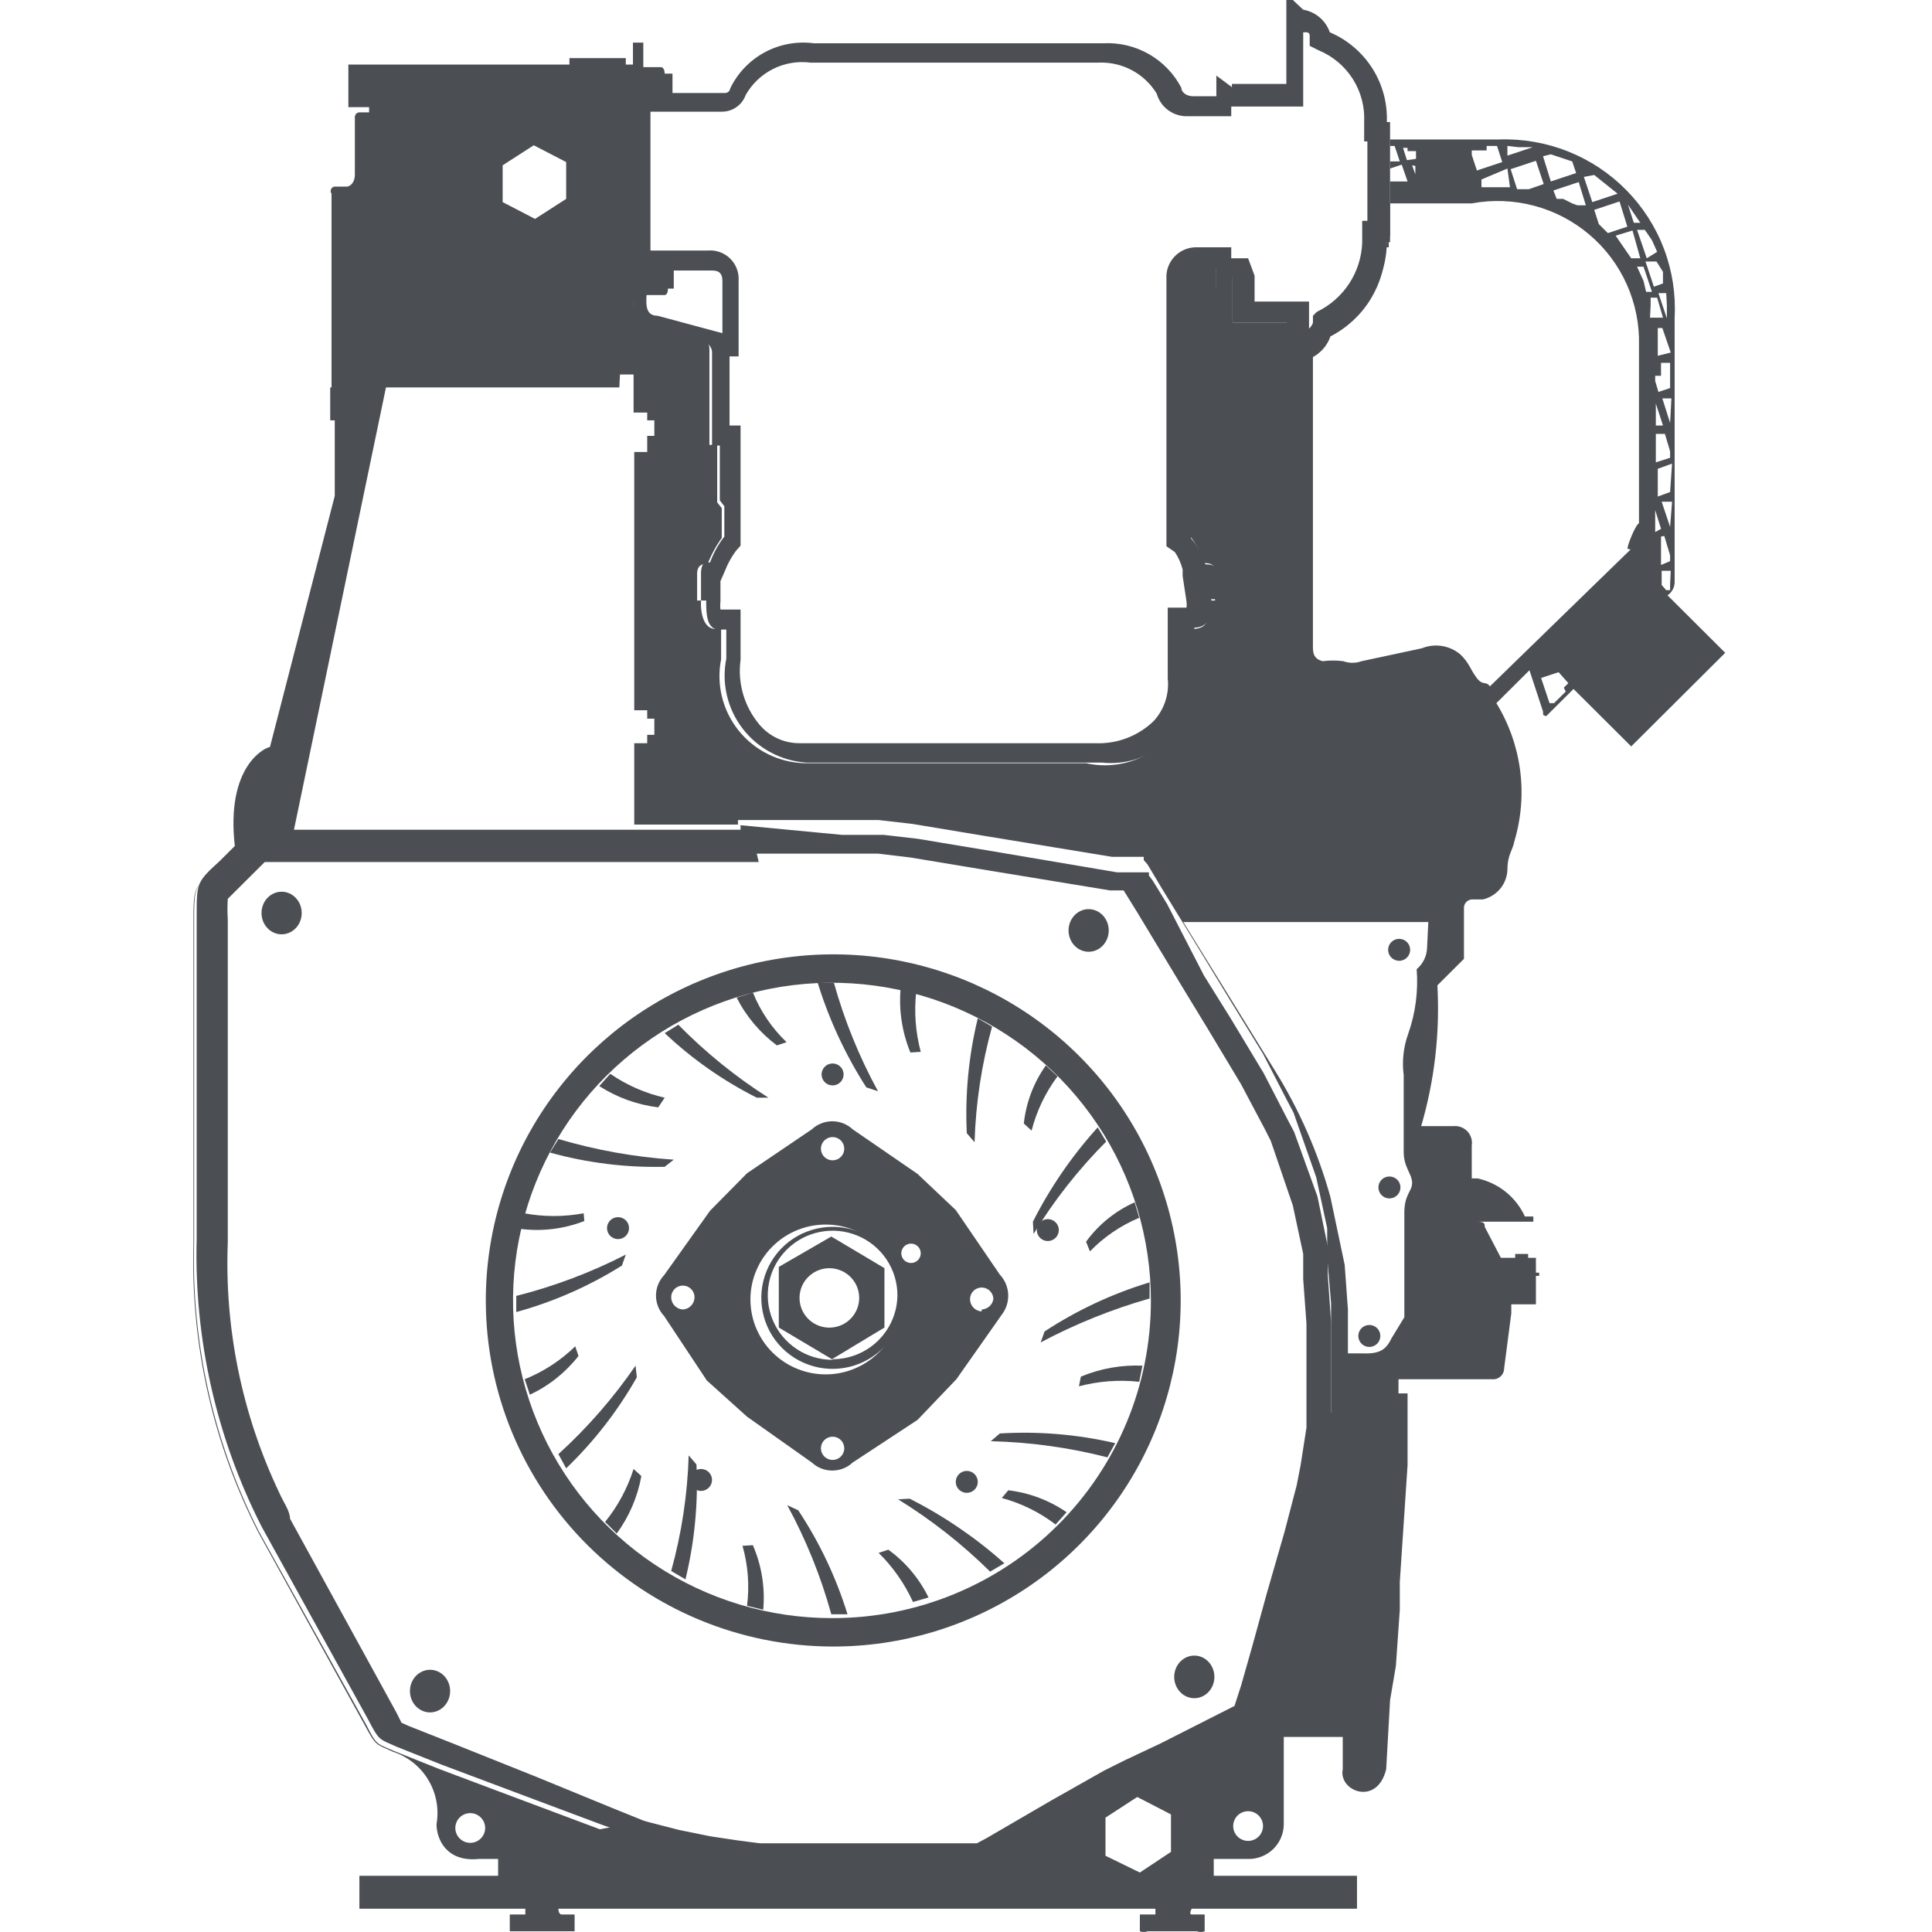 <svg width="86" height="86" viewBox="0 0 86 86" fill="none" xmlns="http://www.w3.org/2000/svg">
<path d="M33.686 37.998H37.293H39.082L40.524 38.17L43.641 38.687L49.412 39.636H50.018L50.623 40.613L52.672 44.005L53.826 45.902L55.24 48.258L56.337 50.328L56.568 50.788L57.549 53.662L58.01 55.818V56.306V56.939L58.155 58.922V60.963V62.112V63.549L57.895 65.216L57.722 66.108L57.174 68.206L56.395 70.907L55.731 73.322L55.24 75.046L54.952 75.937L51.662 77.605L50.075 78.352L49.152 78.812L46.815 80.134L45.43 80.939L43.9 81.83L43.468 82.059H43.266H43.064H35.129H34.061H33.022L31.926 81.887L30.57 81.6L29.098 81.226L27.251 80.479L23.817 79.07L20.153 77.605L18.191 76.828L17.873 76.685L17.642 76.225L12.91 67.602C12.91 67.257 12.622 66.884 12.42 66.424C10.772 62.953 9.99 59.137 10.14 55.3V40.929C10.12 40.623 10.12 40.316 10.14 40.009L10.775 39.377L11.583 38.572L11.785 38.371H28.174H29.444H32.964H33.166H33.34H33.772L33.686 37.998ZM37.062 73.293C40.123 73.299 43.117 72.399 45.665 70.709C48.213 69.018 50.2 66.612 51.374 63.796C52.548 60.98 52.857 57.88 52.261 54.889C51.665 51.898 50.192 49.15 48.027 46.994C45.862 44.837 43.104 43.369 40.101 42.776C37.098 42.182 33.986 42.49 31.159 43.66C28.331 44.829 25.916 46.808 24.219 49.346C22.522 51.884 21.619 54.867 21.625 57.916C21.632 61.992 23.261 65.899 26.154 68.781C29.048 71.663 32.97 73.285 37.062 73.293V73.293ZM32.964 36.733V36.934H32.791H28.088H11.323L11.035 37.078L10.602 37.509L9.794 38.314C8.755 39.262 8.755 39.291 8.755 40.757V55.128C8.633 59.573 9.624 63.979 11.641 67.947L16.402 76.57C16.892 77.518 16.892 77.403 17.642 77.748L19.662 78.553L23.413 79.961L26.79 81.226L28.694 81.887L30.252 82.29L31.666 82.577L32.82 82.778H33.917H35.042H43.15H43.468H43.785H43.987L44.535 82.462L46.065 81.571L47.45 80.766L49.787 79.444L50.652 79.042L52.211 78.294L55.558 77.087L55.817 76.943L55.99 76.8V76.599V76.282L56.279 75.391L56.77 73.609L57.462 71.195L58.241 68.493L58.789 66.366L58.991 65.418L59.251 63.693V62.141V60.991V58.864L59.107 56.795V56.105V55.502L58.645 53.26L57.606 50.385L57.318 49.839L56.25 47.77L54.779 45.327L53.596 43.43L51.951 40.239L51.316 39.205L51.143 38.975V38.831H50.97H50.768H50.479H49.729L43.958 37.854L40.842 37.336L39.341 37.164H37.495L32.964 36.733ZM37.062 72.028C34.252 72.034 31.503 71.209 29.164 69.657C26.825 68.106 25.001 65.897 23.923 63.312C22.845 60.727 22.561 57.881 23.108 55.135C23.655 52.39 25.007 49.867 26.994 47.888C28.982 45.908 31.514 44.561 34.27 44.016C37.027 43.472 39.884 43.754 42.479 44.828C45.074 45.902 47.291 47.719 48.849 50.049C50.407 52.379 51.235 55.117 51.23 57.916C51.23 61.659 49.737 65.248 47.08 67.895C44.423 70.542 40.819 72.028 37.062 72.028V72.028Z" fill="#4B4F54"/>
<path d="M33.686 48.862C32.187 48.107 30.807 47.139 29.588 45.988L30.194 45.614C31.403 46.845 32.749 47.935 34.205 48.862H33.686Z" fill="#4B4F54"/>
<path d="M29.3 49.293C28.364 49.178 27.466 48.854 26.674 48.345L27.165 47.799C27.897 48.303 28.72 48.664 29.588 48.862L29.3 49.293Z" fill="#4B4F54"/>
<path d="M29.588 51.938C27.864 51.979 26.143 51.766 24.481 51.305L24.856 50.702C26.529 51.196 28.252 51.504 29.992 51.621L29.588 51.938Z" fill="#4B4F54"/>
<path d="M26.01 54.352C25.094 54.71 24.101 54.829 23.125 54.697L23.327 54.007C24.204 54.17 25.104 54.17 25.982 54.007L26.01 54.352Z" fill="#4B4F54"/>
<path d="M27.684 56.335C26.226 57.25 24.642 57.947 22.981 58.404V57.686C24.671 57.258 26.306 56.641 27.857 55.846L27.684 56.335Z" fill="#4B4F54"/>
<path d="M25.751 60.359C25.175 61.095 24.434 61.686 23.587 62.084L23.356 61.394C24.195 61.057 24.96 60.559 25.606 59.928L25.751 60.359Z" fill="#4B4F54"/>
<path d="M28.348 61.307C27.5 62.802 26.441 64.167 25.202 65.36L24.856 64.728C26.149 63.551 27.301 62.23 28.29 60.79L28.348 61.307Z" fill="#4B4F54"/>
<path d="M28.549 65.705C28.383 66.629 28.008 67.504 27.453 68.263L26.934 67.746C27.501 67.046 27.931 66.246 28.203 65.389L28.549 65.705Z" fill="#4B4F54"/>
<path d="M38.562 48.402C37.633 46.955 36.905 45.388 36.398 43.746H37.12C37.588 45.424 38.246 47.044 39.082 48.575L38.562 48.402Z" fill="#4B4F54"/>
<path d="M34.58 46.534C33.828 45.971 33.215 45.243 32.791 44.407L33.513 44.177C33.849 45.013 34.36 45.767 35.013 46.39L34.58 46.534Z" fill="#4B4F54"/>
<path d="M43.035 50.443C42.953 48.723 43.118 47 43.525 45.327L44.16 45.7C43.696 47.378 43.434 49.106 43.381 50.845L43.035 50.443Z" fill="#4B4F54"/>
<path d="M40.524 46.85C40.151 45.94 40.003 44.955 40.091 43.976L40.784 44.148C40.685 45.044 40.754 45.95 40.986 46.821L40.524 46.85Z" fill="#4B4F54"/>
<path d="M45.978 54.381C46.748 52.86 47.718 51.449 48.863 50.184L49.239 50.816C48.004 52.056 46.919 53.436 46.007 54.927L45.978 54.381Z" fill="#4B4F54"/>
<path d="M45.574 50.012C45.673 49.08 46.011 48.189 46.555 47.425L47.074 47.913C46.535 48.635 46.142 49.456 45.92 50.328L45.574 50.012Z" fill="#4B4F54"/>
<path d="M46.498 59.267C47.943 58.319 49.517 57.584 51.172 57.082V57.801C49.491 58.28 47.866 58.935 46.324 59.755L46.498 59.267Z" fill="#4B4F54"/>
<path d="M48.344 55.272C48.9 54.509 49.646 53.905 50.508 53.518L50.71 54.208C49.885 54.553 49.139 55.061 48.517 55.703L48.344 55.272Z" fill="#4B4F54"/>
<path d="M44.506 63.808C46.23 63.704 47.96 63.849 49.642 64.239L49.296 64.872C47.598 64.436 45.855 64.195 44.102 64.153L44.506 63.808Z" fill="#4B4F54"/>
<path d="M48.113 61.279C48.98 60.917 49.916 60.75 50.855 60.79L50.71 61.509C49.811 61.41 48.901 61.478 48.027 61.71L48.113 61.279Z" fill="#4B4F54"/>
<path d="M40.495 66.711C42.018 67.485 43.434 68.451 44.708 69.585L44.074 69.959C42.834 68.735 41.46 67.655 39.976 66.74L40.495 66.711Z" fill="#4B4F54"/>
<path d="M44.881 66.337C45.814 66.448 46.705 66.783 47.478 67.315L46.988 67.861C46.275 67.316 45.461 66.915 44.593 66.682L44.881 66.337Z" fill="#4B4F54"/>
<path d="M35.532 67.228C36.481 68.659 37.219 70.218 37.725 71.856H37.004C36.538 70.168 35.88 68.538 35.042 66.999L35.532 67.228Z" fill="#4B4F54"/>
<path d="M39.543 68.982C40.305 69.534 40.919 70.265 41.332 71.109L40.64 71.31C40.269 70.494 39.751 69.754 39.111 69.125L39.543 68.982Z" fill="#4B4F54"/>
<path d="M31.002 65.188C31.084 66.908 30.919 68.63 30.512 70.304L29.877 69.93C30.341 68.252 30.603 66.525 30.656 64.785L31.002 65.188Z" fill="#4B4F54"/>
<path d="M33.513 68.781C33.904 69.685 34.063 70.673 33.974 71.655L33.253 71.482C33.367 70.587 33.298 69.678 33.051 68.809L33.513 68.781Z" fill="#4B4F54"/>
<path d="M44.506 56.737L42.544 53.863L40.842 52.254L37.956 50.27C37.71 50.04 37.385 49.912 37.047 49.912C36.71 49.912 36.385 50.04 36.138 50.27L33.253 52.225L31.608 53.892L29.559 56.766C29.328 57.011 29.2 57.335 29.2 57.672C29.2 58.008 29.328 58.332 29.559 58.577L31.464 61.451L33.253 63.061L36.138 65.102C36.385 65.332 36.71 65.46 37.047 65.46C37.385 65.46 37.71 65.332 37.956 65.102L40.842 63.205L42.573 61.394L44.593 58.52C44.793 58.26 44.894 57.939 44.878 57.613C44.862 57.286 44.73 56.976 44.506 56.737V56.737ZM30.396 58.29C30.256 58.282 30.124 58.221 30.027 58.12C29.93 58.018 29.877 57.883 29.877 57.743C29.877 57.606 29.932 57.475 30.029 57.378C30.126 57.281 30.259 57.226 30.396 57.226C30.534 57.226 30.666 57.281 30.764 57.378C30.861 57.475 30.916 57.606 30.916 57.743C30.916 57.883 30.862 58.018 30.765 58.12C30.669 58.221 30.537 58.282 30.396 58.29V58.29ZM37.062 50.615C37.2 50.615 37.332 50.67 37.429 50.767C37.526 50.864 37.581 50.996 37.581 51.133C37.581 51.27 37.526 51.402 37.429 51.499C37.332 51.596 37.2 51.65 37.062 51.65C36.924 51.65 36.792 51.596 36.694 51.499C36.597 51.402 36.542 51.27 36.542 51.133C36.542 50.996 36.597 50.864 36.694 50.767C36.792 50.67 36.924 50.615 37.062 50.615V50.615ZM37.062 64.987C36.924 64.987 36.792 64.932 36.694 64.835C36.597 64.738 36.542 64.606 36.542 64.469C36.542 64.332 36.597 64.201 36.694 64.103C36.792 64.006 36.924 63.952 37.062 63.952C37.2 63.952 37.332 64.006 37.429 64.103C37.526 64.201 37.581 64.332 37.581 64.469C37.581 64.606 37.526 64.738 37.429 64.835C37.332 64.932 37.2 64.987 37.062 64.987V64.987ZM37.062 61.164C36.598 61.207 36.13 61.153 35.689 61.006C35.247 60.858 34.841 60.621 34.497 60.309C34.153 59.996 33.878 59.616 33.69 59.191C33.501 58.767 33.404 58.308 33.404 57.844C33.404 57.38 33.501 56.921 33.69 56.497C33.878 56.073 34.153 55.692 34.497 55.38C34.841 55.067 35.247 54.83 35.689 54.682C36.13 54.535 36.598 54.481 37.062 54.524C37.892 54.601 38.664 54.984 39.225 55.599C39.787 56.213 40.099 57.013 40.099 57.844C40.099 58.675 39.787 59.476 39.225 60.09C38.664 60.704 37.892 61.087 37.062 61.164ZM40.553 56.22C40.438 56.22 40.328 56.175 40.247 56.094C40.166 56.013 40.12 55.903 40.12 55.789C40.12 55.675 40.166 55.565 40.247 55.484C40.328 55.403 40.438 55.358 40.553 55.358C40.668 55.358 40.778 55.403 40.859 55.484C40.94 55.565 40.986 55.675 40.986 55.789C40.986 55.903 40.94 56.013 40.859 56.094C40.778 56.175 40.668 56.22 40.553 56.22V56.22ZM43.698 58.376C43.558 58.368 43.426 58.308 43.329 58.206C43.233 58.105 43.179 57.97 43.179 57.83C43.179 57.693 43.234 57.561 43.331 57.464C43.428 57.367 43.561 57.312 43.698 57.312C43.836 57.312 43.968 57.367 44.066 57.464C44.163 57.561 44.218 57.693 44.218 57.83C44.198 57.954 44.135 58.068 44.041 58.152C43.946 58.236 43.825 58.285 43.698 58.29V58.376Z" fill="#4B4F54"/>
<path d="M37.062 54.611C36.434 54.611 35.82 54.796 35.298 55.143C34.776 55.491 34.369 55.984 34.129 56.562C33.889 57.14 33.826 57.776 33.949 58.389C34.071 59.002 34.373 59.566 34.817 60.008C35.261 60.45 35.827 60.751 36.442 60.873C37.058 60.995 37.696 60.932 38.276 60.693C38.856 60.454 39.352 60.049 39.701 59.529C40.05 59.009 40.236 58.398 40.236 57.772C40.236 56.934 39.901 56.129 39.306 55.536C38.711 54.944 37.903 54.611 37.062 54.611V54.611ZM37.062 60.531C36.491 60.531 35.933 60.363 35.459 60.047C34.984 59.731 34.614 59.282 34.396 58.757C34.177 58.232 34.12 57.654 34.232 57.096C34.343 56.539 34.618 56.027 35.021 55.625C35.425 55.223 35.939 54.949 36.499 54.838C37.058 54.727 37.639 54.784 38.166 55.002C38.693 55.219 39.144 55.588 39.461 56.06C39.778 56.533 39.947 57.089 39.947 57.657C39.94 58.414 39.632 59.138 39.092 59.671C38.551 60.204 37.822 60.503 37.062 60.503V60.531Z" fill="#4B4F54"/>
<path d="M37.004 55.042L34.667 56.393V59.094L37.033 60.503L39.37 59.094V56.45L37.004 55.042ZM37.004 59.094C36.739 59.112 36.474 59.049 36.245 58.915C36.015 58.78 35.832 58.58 35.718 58.341C35.604 58.101 35.565 57.833 35.606 57.571C35.647 57.309 35.766 57.066 35.948 56.872C36.13 56.679 36.366 56.544 36.625 56.485C36.885 56.427 37.156 56.448 37.403 56.545C37.651 56.642 37.864 56.811 38.014 57.03C38.164 57.248 38.244 57.507 38.245 57.772C38.246 58.108 38.118 58.432 37.887 58.678C37.657 58.924 37.341 59.072 37.004 59.094V59.094Z" fill="#4B4F54"/>
<path d="M31.204 66.366C31.475 66.366 31.695 66.147 31.695 65.877C31.695 65.608 31.475 65.389 31.204 65.389C30.933 65.389 30.714 65.608 30.714 65.877C30.714 66.147 30.933 66.366 31.204 66.366Z" fill="#4B4F54"/>
<path d="M46.642 55.243C46.912 55.243 47.132 55.024 47.132 54.754C47.132 54.484 46.912 54.266 46.642 54.266C46.371 54.266 46.151 54.484 46.151 54.754C46.151 55.024 46.371 55.243 46.642 55.243Z" fill="#4B4F54"/>
<path d="M27.511 55.157C27.782 55.157 28.001 54.938 28.001 54.668C28.001 54.398 27.782 54.179 27.511 54.179C27.24 54.179 27.02 54.398 27.02 54.668C27.02 54.938 27.24 55.157 27.511 55.157Z" fill="#4B4F54"/>
<path d="M43.035 66.452C43.306 66.452 43.525 66.234 43.525 65.964C43.525 65.694 43.306 65.475 43.035 65.475C42.764 65.475 42.544 65.694 42.544 65.964C42.544 66.234 42.764 66.452 43.035 66.452Z" fill="#4B4F54"/>
<path d="M37.062 48.316C37.333 48.316 37.552 48.097 37.552 47.827C37.552 47.557 37.333 47.339 37.062 47.339C36.791 47.339 36.571 47.557 36.571 47.827C36.571 48.097 36.791 48.316 37.062 48.316Z" fill="#4B4F54"/>
<path d="M58.155 1.437C58.155 1.437 58.299 1.437 58.299 1.581V2.041L58.703 2.242C59.329 2.502 59.858 2.948 60.22 3.519C60.581 4.09 60.757 4.758 60.723 5.432V6.295H60.867V9.83H60.636V10.807C60.612 11.454 60.411 12.082 60.055 12.624C59.699 13.166 59.202 13.601 58.616 13.883L58.443 14.055V14.371C58.406 14.469 58.347 14.558 58.27 14.63V13.423H55.846V12.273L55.558 11.497H54.807V11.008H53.192C53.015 11.016 52.841 11.058 52.681 11.133C52.521 11.208 52.377 11.315 52.259 11.446C52.141 11.577 52.05 11.731 51.992 11.897C51.934 12.064 51.91 12.241 51.922 12.417V23.914V24.316L52.297 24.575C52.456 24.812 52.573 25.075 52.643 25.351V25.638L52.817 26.788C52.828 26.874 52.828 26.961 52.817 27.047H51.98V27.966V30.208C52.016 30.551 51.978 30.898 51.869 31.225C51.759 31.552 51.581 31.853 51.345 32.105C51.001 32.435 50.594 32.692 50.147 32.86C49.701 33.028 49.225 33.103 48.748 33.083H35.619C35.273 33.088 34.929 33.017 34.615 32.872C34.3 32.728 34.022 32.515 33.801 32.249C33.469 31.854 33.223 31.395 33.079 30.9C32.935 30.405 32.896 29.885 32.965 29.375V27.133H32.07C32.055 27.018 32.055 26.902 32.07 26.788V25.868L32.272 25.408C32.394 25.091 32.559 24.791 32.763 24.517L32.965 24.287V22.333V18.941H32.474V15.866H32.878V12.503C32.891 12.32 32.864 12.136 32.799 11.964C32.734 11.792 32.632 11.636 32.5 11.508C32.368 11.379 32.21 11.28 32.036 11.219C31.862 11.158 31.677 11.135 31.493 11.152H28.954V4.972H32.128C32.361 4.974 32.59 4.903 32.781 4.769C32.973 4.635 33.117 4.445 33.195 4.225C33.478 3.727 33.904 3.323 34.418 3.067C34.932 2.811 35.511 2.714 36.081 2.788H48.892C49.41 2.765 49.924 2.88 50.381 3.123C50.838 3.366 51.221 3.727 51.489 4.168C51.573 4.466 51.755 4.727 52.007 4.91C52.258 5.092 52.563 5.185 52.874 5.174H54.807V4.742H55.587H58.01V1.437H58.155ZM57.549 0H57.26V3.737H54.836V3.88L54.144 3.363V4.283H53.105C52.817 4.283 52.586 4.11 52.586 3.909C52.26 3.283 51.761 2.763 51.147 2.411C50.533 2.059 49.83 1.891 49.123 1.926H36.225C35.471 1.827 34.705 1.969 34.036 2.33C33.368 2.692 32.831 3.254 32.503 3.938C32.499 3.968 32.49 3.997 32.475 4.024C32.46 4.05 32.439 4.074 32.415 4.092C32.391 4.111 32.363 4.125 32.334 4.133C32.304 4.141 32.273 4.143 32.243 4.139H29.935V3.449V3.277H29.588C29.588 3.277 29.588 2.989 29.415 2.989H28.636V1.897H28.175V13.394C28.175 14.199 28.55 14.515 28.838 14.572L31.204 15.205C31.271 15.205 31.337 15.218 31.399 15.245C31.46 15.271 31.516 15.309 31.562 15.358C31.608 15.406 31.643 15.464 31.666 15.526C31.689 15.589 31.699 15.655 31.695 15.722V19.574C31.695 19.717 31.695 19.832 31.695 19.832H32.041V22.275L32.243 22.534V23.885C31.972 24.233 31.758 24.621 31.608 25.035V25.035C31.377 25.035 31.233 25.035 31.204 25.466V26.73H31.435C31.435 27.276 31.435 28.024 32.012 28.024H32.33V29.317C32.222 29.858 32.231 30.415 32.356 30.951C32.481 31.488 32.719 31.992 33.055 32.43C33.391 32.867 33.816 33.229 34.303 33.49C34.79 33.751 35.327 33.906 35.879 33.945H49.037C49.571 34.003 50.111 33.946 50.621 33.777C51.13 33.608 51.597 33.331 51.989 32.965C52.382 32.599 52.689 32.153 52.892 31.657C53.094 31.161 53.187 30.628 53.163 30.093V27.938C53.769 27.938 54.029 27.42 53.913 26.673H54.144V25.581C54.144 25.293 54.144 25.121 53.653 25.121C53.534 24.694 53.316 24.3 53.019 23.971V12.474C53.019 12.187 53.192 11.957 53.394 11.957H54.115V12.905L54.865 12.331V14.371H57.289V16.211H57.578L58.039 15.78C58.312 15.73 58.566 15.608 58.775 15.425C58.983 15.243 59.138 15.008 59.222 14.745C59.972 14.384 60.604 13.821 61.048 13.12C61.492 12.419 61.729 11.607 61.733 10.778H61.877V5.432H61.733C61.766 4.589 61.54 3.755 61.087 3.041C60.633 2.328 59.973 1.768 59.194 1.437C59.105 1.179 58.948 0.95 58.74 0.773C58.532 0.596 58.28 0.478 58.01 0.431L57.549 0ZM29.588 13.135C29.588 13.135 29.733 13.135 29.733 12.848H29.992V12.043H31.724C32.041 12.043 32.157 12.216 32.157 12.503V14.831L29.271 14.055C28.752 14.055 28.752 13.595 28.78 13.135H29.588Z" fill="#4B4F54"/>
<path d="M12.535 41.59C13.029 41.59 13.43 41.166 13.43 40.642C13.43 40.118 13.029 39.693 12.535 39.693C12.041 39.693 11.641 40.118 11.641 40.642C11.641 41.166 12.041 41.59 12.535 41.59Z" fill="#4B4F54"/>
<path d="M48.459 42.366C48.953 42.366 49.354 41.942 49.354 41.418C49.354 40.894 48.953 40.469 48.459 40.469C47.965 40.469 47.565 40.894 47.565 41.418C47.565 41.942 47.965 42.366 48.459 42.366Z" fill="#4B4F54"/>
<path d="M19.143 76.225C19.637 76.225 20.037 75.8 20.037 75.276C20.037 74.752 19.637 74.328 19.143 74.328C18.649 74.328 18.248 74.752 18.248 75.276C18.248 75.8 18.649 76.225 19.143 76.225Z" fill="#4B4F54"/>
<path d="M53.163 75.593C53.657 75.593 54.057 75.168 54.057 74.644C54.057 74.12 53.657 73.696 53.163 73.696C52.669 73.696 52.268 74.12 52.268 74.644C52.268 75.168 52.669 75.593 53.163 75.593Z" fill="#4B4F54"/>
<path d="M62.281 42.769C62.552 42.769 62.771 42.55 62.771 42.28C62.771 42.01 62.552 41.791 62.281 41.791C62.01 41.791 61.79 42.01 61.79 42.28C61.79 42.55 62.01 42.769 62.281 42.769Z" fill="#4B4F54"/>
<path d="M61.848 53.346C62.119 53.346 62.339 53.127 62.339 52.857C62.339 52.587 62.119 52.369 61.848 52.369C61.577 52.369 61.358 52.587 61.358 52.857C61.358 53.127 61.577 53.346 61.848 53.346Z" fill="#4B4F54"/>
<path d="M60.954 59.957C61.224 59.957 61.444 59.738 61.444 59.468C61.444 59.198 61.224 58.979 60.954 58.979C60.683 58.979 60.463 59.198 60.463 59.468C60.463 59.738 60.683 59.957 60.954 59.957Z" fill="#4B4F54"/>
<path d="M27.597 16.671H28.203V18.366H28.809V18.711H29.127V19.401H28.809V20.12H28.232V31.617H28.809V31.99H29.127V32.709H28.809V33.083H28.232V36.704H32.676H32.849V36.503H37.264H39.11L40.611 36.675L43.727 37.193L49.498 38.141H50.219H50.537H50.71H50.912V38.285L51.085 38.486L51.72 39.55L53.567 42.568L54.721 44.465L56.221 46.908L57.289 48.977L57.577 49.523L58.587 52.397L59.078 54.668V55.272V55.962L59.251 58.002V60.129V61.279V62.831L58.991 64.555L58.818 65.504L58.241 67.631L57.491 70.333L56.798 72.718L56.279 74.5L55.99 75.391V75.707V75.909L55.788 76.052H55.558L52.268 77.605L50.71 78.323L49.844 78.754L47.507 80.048L46.122 80.852L44.593 81.743L44.044 82.06H43.814H43.525H43.208H35.013H33.888L32.791 81.916L31.637 81.743L30.223 81.456L28.665 81.054L26.703 81.427L23.327 80.163L19.576 78.754L17.556 77.949C16.777 77.605 16.777 77.719 16.315 76.8L11.525 68.177C9.51 64.209 8.518 59.803 8.64 55.358V40.987C8.64 39.895 8.64 39.578 9.073 39.118C8.611 39.607 8.611 39.895 8.611 41.015V55.387C8.483 59.833 9.475 64.24 11.496 68.206L16.257 76.829C16.748 77.748 16.748 77.633 17.498 77.978C18.154 78.195 18.71 78.639 19.065 79.23C19.419 79.821 19.55 80.519 19.431 81.197C19.431 81.858 19.864 82.893 21.307 82.749H22.173V83.497H15.998V84.963H23.384C23.384 85.106 23.384 85.221 23.384 85.221H22.865H22.692V85.969C22.692 85.969 22.692 85.969 22.981 85.969H25.26C25.433 85.969 25.578 85.969 25.578 85.969V85.221H25.375H25C25 85.221 24.856 85.221 24.856 84.963H51.431C51.431 85.135 51.431 85.221 51.431 85.221H50.941H50.739V85.969C50.85 86.01 50.974 86.01 51.085 85.969H53.278C53.39 86.01 53.513 86.01 53.624 85.969V85.221H53.451H53.047C53.047 85.221 52.903 85.221 53.047 84.963H60.405V83.497H54.028V82.749H55.558C55.762 82.753 55.966 82.717 56.156 82.642C56.347 82.568 56.52 82.457 56.668 82.315C56.815 82.174 56.933 82.005 57.015 81.818C57.097 81.631 57.141 81.43 57.145 81.226V77.317H59.77V78.754C59.568 79.731 61.3 80.421 61.704 78.754L61.877 75.679L62.136 74.155L62.31 71.655V70.419L62.656 65.216V62.026H62.252V61.394H66.407C66.476 61.402 66.546 61.395 66.612 61.374C66.679 61.354 66.74 61.319 66.792 61.273C66.844 61.227 66.885 61.17 66.913 61.106C66.941 61.043 66.956 60.974 66.955 60.905L67.273 58.462V58.06H68.369V57.629V56.795H68.513V56.651H68.369V55.99H68.023V55.818H67.446V55.99H66.811L66.09 54.611C66.09 54.467 66.09 54.381 65.743 54.381H68.254V54.151H67.879C67.684 53.725 67.392 53.35 67.026 53.055C66.661 52.761 66.231 52.555 65.772 52.455H65.513V50.989C65.531 50.877 65.523 50.762 65.489 50.653C65.456 50.544 65.398 50.444 65.32 50.361C65.242 50.278 65.146 50.214 65.04 50.173C64.933 50.132 64.818 50.117 64.705 50.127H63.262C63.857 48.094 64.101 45.975 63.983 43.861L65.166 42.682V40.814V40.441C65.162 40.392 65.168 40.342 65.183 40.295C65.199 40.248 65.223 40.205 65.255 40.168C65.287 40.13 65.327 40.1 65.371 40.077C65.415 40.055 65.463 40.042 65.513 40.038H66.003C66.302 39.97 66.57 39.807 66.768 39.574C66.966 39.341 67.082 39.05 67.1 38.745C67.1 38.026 67.33 37.883 67.417 37.423C67.719 36.403 67.803 35.331 67.664 34.276C67.525 33.222 67.165 32.208 66.609 31.3L68.081 29.835L68.686 31.674C68.686 31.847 68.686 31.847 68.831 31.875L70.043 30.668L72.611 33.226L76.795 29.059L74.227 26.5C74.33 26.431 74.413 26.337 74.469 26.226C74.524 26.115 74.55 25.992 74.544 25.868V14.141C74.601 13.097 74.439 12.052 74.068 11.074C73.697 10.095 73.125 9.204 72.389 8.458C71.654 7.712 70.77 7.126 69.795 6.739C68.819 6.352 67.774 6.171 66.724 6.208H61.877V6.496H62.079L62.31 7.186H61.877V7.502L62.396 7.329L62.656 8.077H61.877V10.52H61.733C61.729 11.349 61.492 12.16 61.048 12.861C60.604 13.562 59.971 14.126 59.222 14.486C59.147 14.754 58.995 14.995 58.785 15.178C58.575 15.362 58.316 15.481 58.039 15.521L57.606 15.952H57.318V14.371H54.865V12.244L54.115 12.819V11.871H53.365C53.163 11.871 52.989 12.101 52.989 12.388V23.885C53.263 24.237 53.468 24.637 53.596 25.063C54.028 25.063 54.086 25.236 54.086 25.494V26.73H53.826C53.826 27.506 53.826 28.024 53.018 27.995V30.151C53.032 30.731 52.914 31.307 52.671 31.835C52.428 32.363 52.068 32.829 51.617 33.198C51.166 33.566 50.638 33.828 50.07 33.962C49.503 34.096 48.913 34.1 48.344 33.974H35.821C35.254 33.959 34.698 33.822 34.19 33.571C33.682 33.32 33.235 32.962 32.881 32.521C32.526 32.08 32.273 31.568 32.138 31.02C32.003 30.471 31.989 29.9 32.099 29.346V27.995H31.839C31.32 27.995 31.175 27.277 31.204 26.73H31.031V25.523C31.031 25.236 31.204 25.063 31.493 25.121C31.655 24.703 31.868 24.308 32.127 23.942V22.62L31.925 22.362V19.803H31.579C31.579 19.803 31.579 19.803 31.579 19.574V15.55C31.583 15.483 31.573 15.416 31.551 15.354C31.528 15.291 31.492 15.234 31.446 15.185C31.4 15.137 31.345 15.098 31.283 15.072C31.222 15.046 31.156 15.032 31.089 15.032L28.867 14.371C28.626 14.298 28.424 14.133 28.305 13.912C28.187 13.692 28.16 13.433 28.232 13.193V2.558V2.874H27.857V2.587H25.347V2.874H16.69H16.43H15.507V4.771H16.43V5.001H15.998C15.998 5.001 15.767 5.001 15.796 5.289V7.789C15.796 8.077 15.623 8.307 15.421 8.307H14.959C14.919 8.299 14.878 8.303 14.84 8.319C14.803 8.335 14.771 8.362 14.75 8.396C14.728 8.43 14.717 8.47 14.718 8.511C14.719 8.551 14.733 8.59 14.757 8.623V12.417C14.757 12.647 14.757 12.704 14.757 12.762V17.245H14.699V18.711H14.901V22.074L12.016 33.255C11.843 33.255 10.025 34.06 10.458 37.71L11.006 37.365L11.294 37.221H13.026L17.181 17.245H27.569L27.597 16.671ZM23.817 9.744L22.375 8.996V7.358L23.76 6.467L25.202 7.214V8.853L23.817 9.744ZM20.932 82.031C20.845 82.031 20.758 82.014 20.678 81.981C20.597 81.947 20.524 81.899 20.463 81.837C20.401 81.776 20.352 81.703 20.319 81.623C20.285 81.543 20.268 81.457 20.268 81.37C20.268 81.194 20.338 81.026 20.463 80.902C20.587 80.778 20.756 80.709 20.932 80.709C21.108 80.709 21.277 80.778 21.401 80.902C21.526 81.026 21.596 81.194 21.596 81.37C21.596 81.457 21.578 81.543 21.545 81.623C21.512 81.703 21.463 81.776 21.401 81.837C21.34 81.899 21.266 81.947 21.186 81.981C21.105 82.014 21.019 82.031 20.932 82.031ZM50.739 83.353L49.209 82.606V80.91L50.623 79.99L52.124 80.766V82.433L50.739 83.353ZM55.558 81.945C55.382 81.945 55.213 81.875 55.088 81.751C54.964 81.627 54.894 81.459 54.894 81.284C54.894 81.108 54.964 80.94 55.088 80.816C55.213 80.692 55.382 80.623 55.558 80.623C55.734 80.623 55.902 80.692 56.027 80.816C56.151 80.94 56.221 81.108 56.221 81.284C56.221 81.459 56.151 81.627 56.027 81.751C55.902 81.875 55.734 81.945 55.558 81.945V81.945ZM73.794 15.837V14.601H73.996L74.371 15.693L73.794 15.837ZM74.198 13.595V14.17L73.823 13.049H74.169L74.198 13.595ZM74.025 12.101V12.618L73.621 12.762L73.246 11.641H73.736L74.025 12.101ZM73.534 10.692L73.765 11.21L73.303 11.497L72.871 10.232H73.217L73.534 10.692ZM73.015 11.497H72.611L71.918 10.491L72.668 10.261L73.015 11.497ZM73.015 9.916H72.726L72.466 9.111L73.015 9.916ZM72.438 10.089L71.572 10.376L71.168 9.974L70.966 9.341L72.091 8.968L72.438 10.089ZM70.966 7.789L72.005 8.623L70.879 8.996L70.504 7.875L70.966 7.789ZM70.591 9.14H70.216L69.985 9.054L69.581 8.853H69.293L69.148 8.479L70.274 8.105L70.591 9.14ZM69.033 6.869L69.985 7.186L70.158 7.703L69.033 8.077L68.686 6.956L69.033 6.869ZM68.715 8.192L68.052 8.422H67.821H67.532L67.244 7.531L68.369 7.157L68.715 8.192ZM67.59 6.553H68.225L67.1 6.927V6.496L67.59 6.553ZM67.215 8.335H66.724H65.945V7.99L67.1 7.502L67.215 8.335ZM65.513 6.697H66.176V6.496H66.638L66.869 7.214L65.743 7.588L65.513 6.898V6.697ZM62.627 7.128L62.454 6.582H62.656V6.726H63.031V7.071L62.627 7.128ZM63.002 7.387V7.76L62.858 7.358L63.002 7.387ZM63.522 42.223C63.512 42.399 63.466 42.572 63.386 42.73C63.307 42.888 63.196 43.029 63.06 43.142C63.137 44.116 63.009 45.095 62.685 46.017C62.472 46.605 62.402 47.236 62.483 47.856V51.276C62.483 51.966 62.858 52.254 62.858 52.656C62.858 53.059 62.483 53.145 62.512 54.122V58.635L61.934 59.583C61.675 60.129 61.357 60.273 60.607 60.244H60.001V58.29L59.857 56.306L59.222 53.288C58.674 51.314 57.848 49.427 56.77 47.684L52.672 41.044H63.579L63.522 42.223ZM68.398 29.633H68.571H68.225H68.398ZM69.697 30.783L69.177 31.3H68.975L68.6 30.18L69.379 29.921L69.812 30.41L69.61 30.611L69.697 30.783ZM72.582 24.46L66.32 30.553C66.147 30.294 66.003 30.553 65.715 30.151C65.426 29.748 65.397 29.518 65.022 29.145C64.788 28.942 64.503 28.808 64.197 28.757C63.892 28.706 63.578 28.741 63.291 28.857L60.607 29.432C60.346 29.527 60.06 29.527 59.799 29.432C59.493 29.391 59.182 29.391 58.876 29.432C58.443 29.317 58.443 29.03 58.443 28.742V15.895C58.809 15.695 59.087 15.367 59.222 14.975V14.975C59.955 14.598 60.57 14.03 61.002 13.331C61.434 12.632 61.667 11.829 61.675 11.008H61.819V9.054H65.513C66.434 8.882 67.383 8.918 68.29 9.159C69.196 9.399 70.037 9.839 70.75 10.445C71.464 11.051 72.033 11.809 72.414 12.662C72.796 13.516 72.982 14.443 72.957 15.377V24C73.274 22.132 72.293 24.546 72.466 24.431L72.582 24.46ZM73.159 12.503L72.871 11.871H73.159L73.534 12.992H73.274L73.159 12.503ZM73.476 13.595V13.25H73.765L74.025 14.141H73.448L73.476 13.595ZM73.678 23.684V22.706L73.938 23.54L73.678 23.684ZM74.082 23.856L74.342 24.718V24.977L73.938 25.15V23.885L74.082 23.856ZM74.342 26.012V26.271H74.169L73.967 26.041V25.408H74.371L74.342 26.012ZM74.342 23.454L73.967 22.333H74.429L74.342 23.454ZM74.342 21.902L73.794 22.103V21.787V20.867L74.429 20.637L74.342 21.902ZM73.707 17.964L74.025 18.941H73.707V17.964ZM74.342 20.378L73.707 20.58V19.315H74.111L74.342 20.091V20.378ZM74.342 18.826L73.996 17.734H74.4L74.342 18.826ZM74.342 17.274L73.823 17.447L73.678 16.958V16.728H73.938V16.153H74.342V17.274Z" fill="#4B4F54"/>
</svg>
